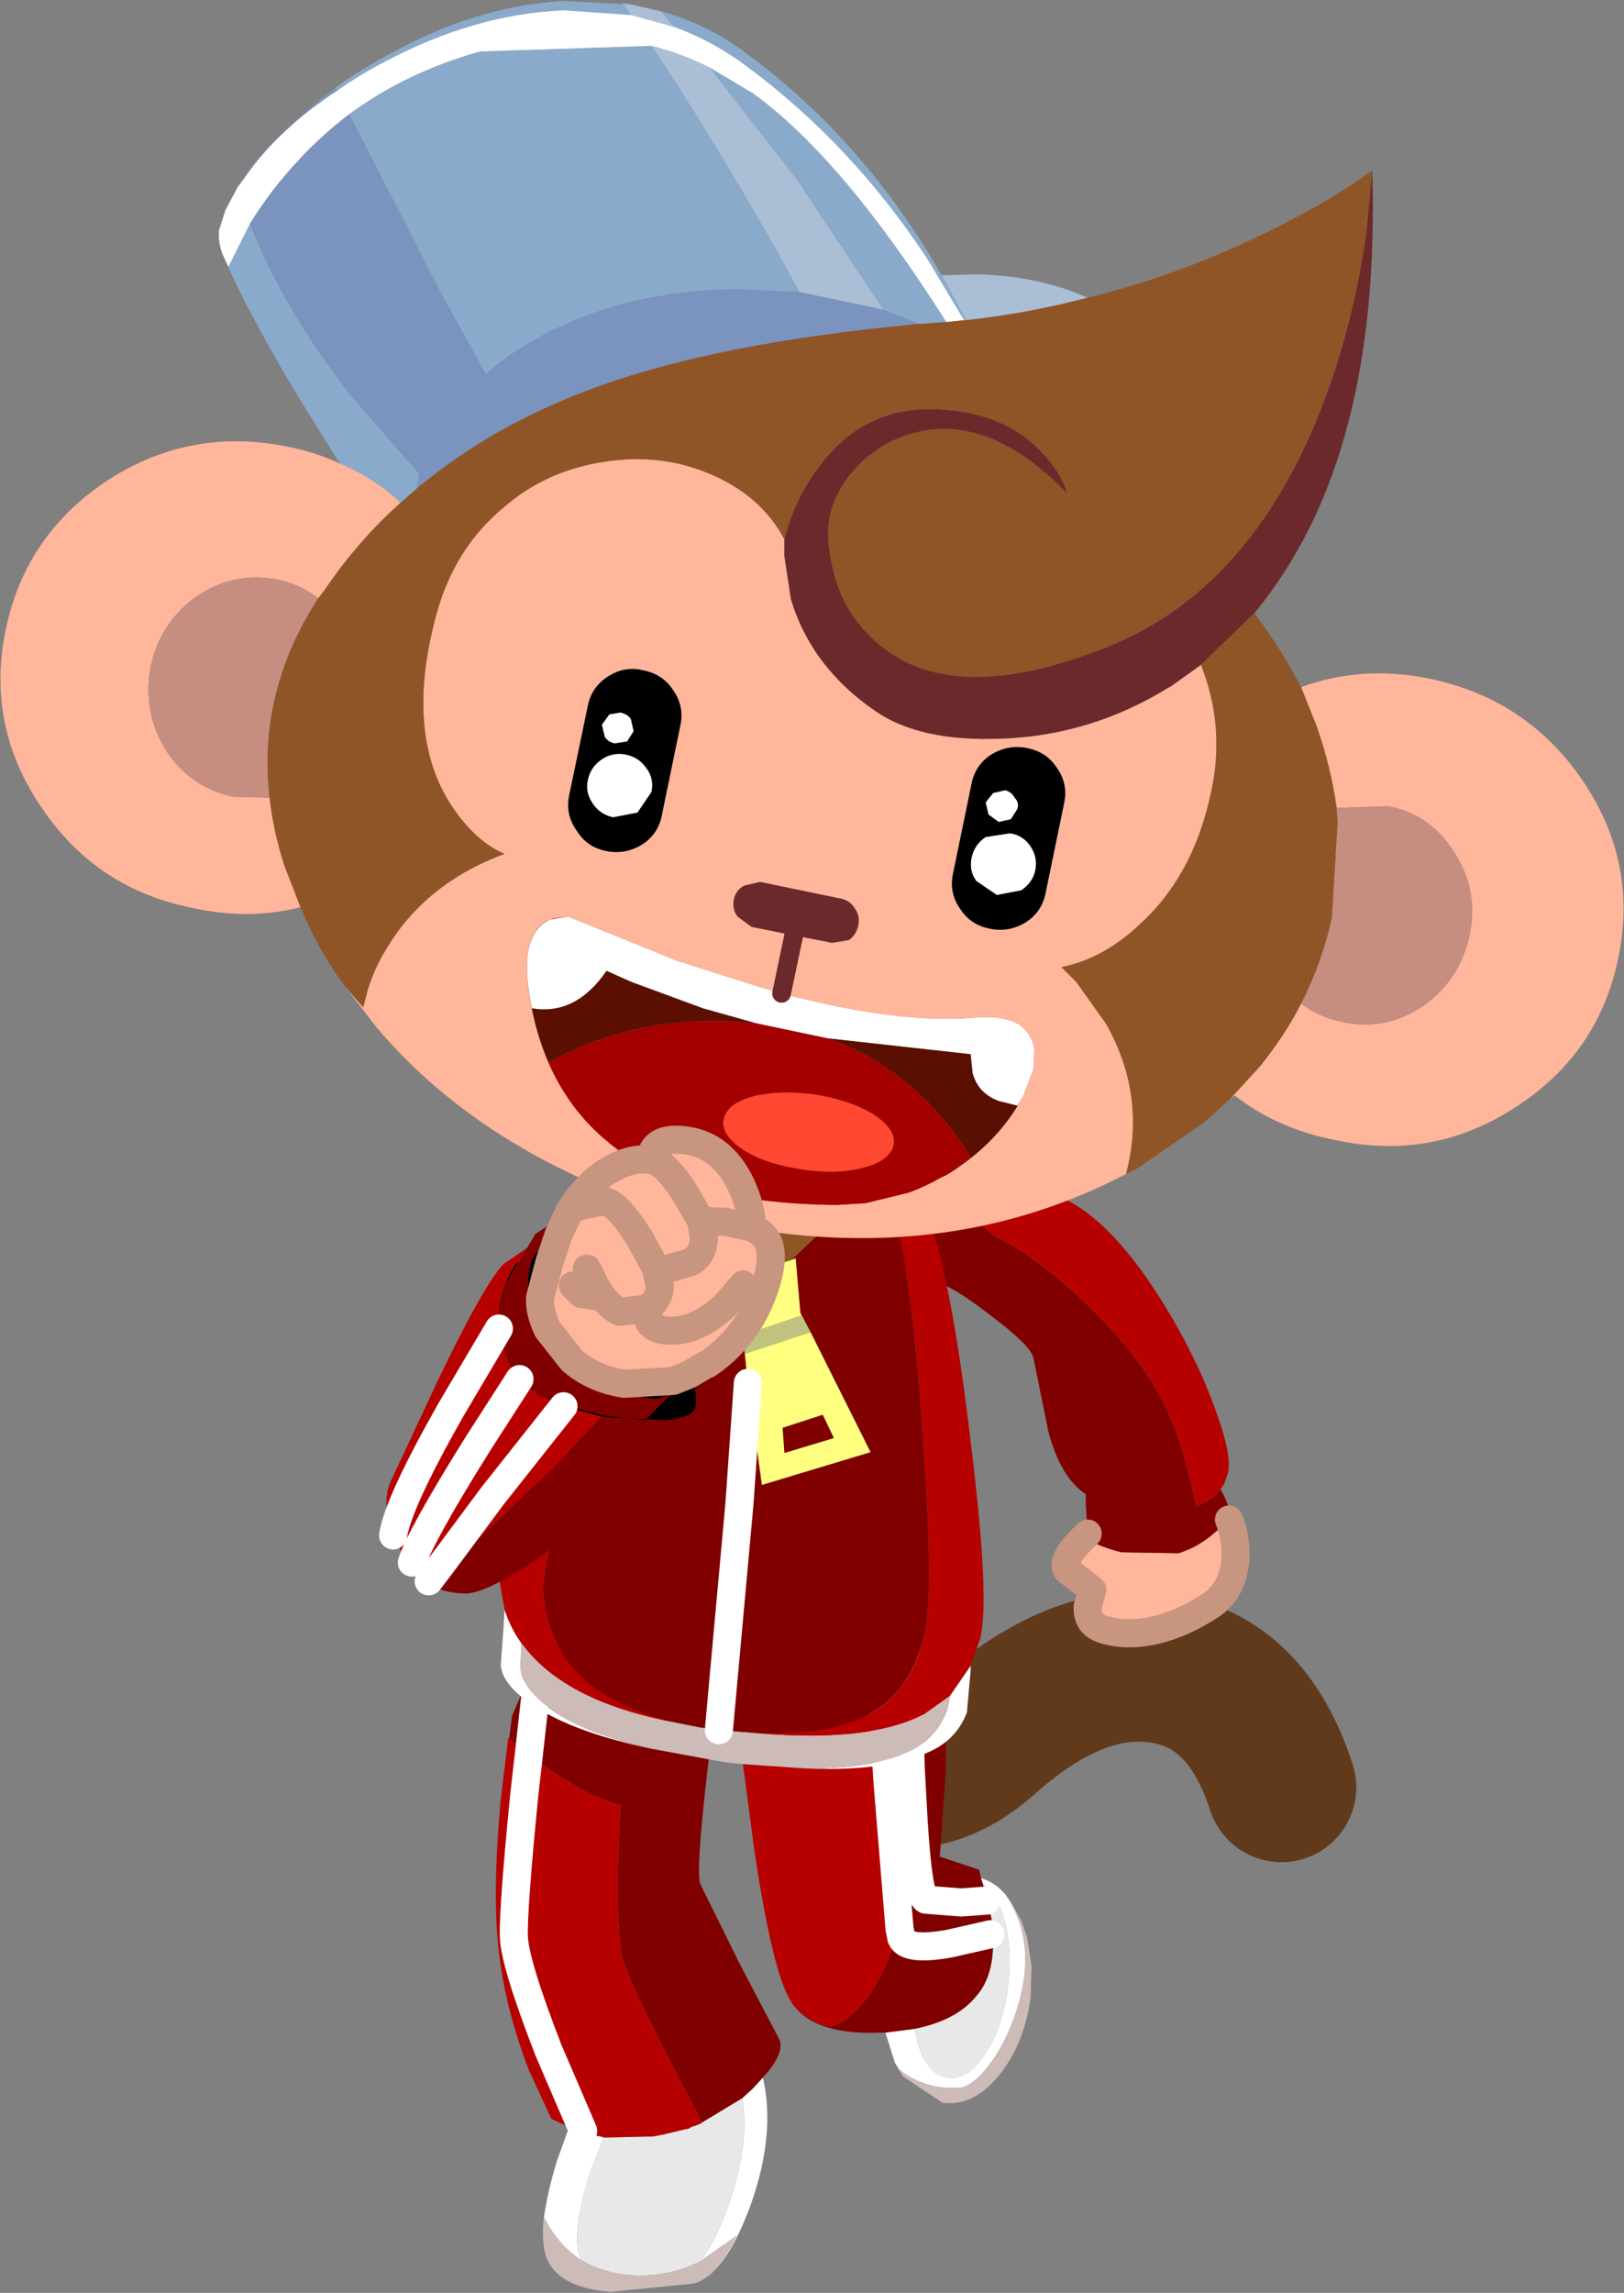 <?xml version="1.0" encoding="UTF-8" standalone="no"?>
<svg xmlns:xlink="http://www.w3.org/1999/xlink" height="122.45px" width="86.75px" xmlns="http://www.w3.org/2000/svg">
  <rect width="100%" height="100%" fill="#808080" stroke="none"/>
  <g transform="matrix(1.0, 0.0, 0.0, 1.0, -13.35, 23.1)">
    <path d="M54.55 66.5 L55.45 67.8 Q56.6 69.3 57.9 70.25 62.05 73.25 66.05 69.65 70.9 65.35 75.35 66.0 79.95 66.65 81.8 72.35" fill="none" stroke="#613a1c" stroke-linecap="round" stroke-linejoin="round" stroke-width="8.0"/>
    <path d="M65.85 77.5 L65.75 77.2 Q66.75 77.5 67.4 78.55 L67.0 78.0 Q68.95 80.75 67.5 84.7 66.95 86.25 66.05 87.35 65.2 88.4 64.55 88.4 62.7 88.5 61.35 87.4 L61.6 87.8 61.15 87.05 60.65 85.45 62.2 85.25 62.4 86.1 Q62.95 87.75 64.0 87.85 65.05 88.0 66.0 86.55 66.95 85.1 67.2 82.9 67.45 80.75 66.9 79.1 66.5 77.95 65.85 77.5 M68.45 81.95 L68.2 80.35 68.1 80.05 68.45 81.95" fill="#ffffff" fill-rule="evenodd" stroke="none"/>
    <path d="M66.05 78.4 L65.85 77.5 Q66.5 77.95 66.9 79.1 67.45 80.75 67.2 82.9 66.95 85.1 66.0 86.55 65.05 88.0 64.0 87.85 62.95 87.75 62.4 86.1 L62.2 85.25 Q64.45 84.8 65.5 83.5 66.7 82.15 66.3 79.3 L66.05 78.4" fill="#e8e8e8" fill-rule="evenodd" stroke="none"/>
    <path d="M56.6 63.05 L56.1 63.15 Q54.4 63.55 53.6 65.15 54.5 63.25 56.6 63.05 M55.7 83.95 Q56.35 84.75 57.65 85.15 58.9 84.8 60.0 83.1 60.8 81.8 61.4 79.9 L61.6 79.3 Q62.05 77.5 62.15 74.1 62.4 78.15 62.8 78.35 L64.7 78.5 66.05 78.4 64.7 78.5 62.8 78.35 Q62.4 78.15 62.15 74.1 L62.15 72.0 61.8 64.65 Q63.0 65.4 63.35 66.1 64.0 67.4 63.85 71.85 L63.55 76.05 65.65 76.75 65.75 77.2 65.85 77.5 66.05 78.4 66.3 79.3 Q66.7 82.15 65.5 83.5 64.45 84.8 62.2 85.25 L60.65 85.45 60.4 85.45 Q56.9 85.6 55.7 83.95 M66.25 80.2 L64.05 80.7 Q61.8 81.1 61.5 80.4 L61.4 79.9 61.5 80.4 Q61.8 81.1 64.05 80.7 L66.25 80.2" fill="#800000" fill-rule="evenodd" stroke="none"/>
    <path d="M56.6 63.05 Q58.85 62.75 61.45 64.45 L61.8 64.65 62.15 72.0 62.15 74.1 62.0 71.35 61.8 64.65 62.0 71.35 62.15 74.1 Q62.05 77.5 61.6 79.3 L61.4 79.9 Q60.8 81.8 60.0 83.1 58.9 84.8 57.65 85.15 56.35 84.75 55.7 83.95 L55.55 83.7 Q54.6 82.1 53.65 75.75 L52.85 69.7 53.6 65.15 Q54.4 63.55 56.1 63.15 L56.6 63.05 M60.3 64.4 L60.75 71.95 61.4 79.9 60.75 71.95 60.3 64.4" fill="#b70000" fill-rule="evenodd" stroke="none"/>
    <path d="M61.6 87.8 L61.35 87.4 Q62.7 88.5 64.55 88.4 65.2 88.4 66.05 87.35 66.95 86.25 67.5 84.7 68.95 80.75 67.0 78.0 L67.4 78.55 67.75 79.2 67.9 79.45 68.1 80.05 68.2 80.35 68.45 81.95 68.4 83.6 Q68.05 86.1 66.7 87.75 65.35 89.4 63.7 89.2 L61.6 87.8" fill="#cdbbb8" fill-rule="evenodd" stroke="none"/>
    <path d="M61.4 79.9 L60.75 71.95 60.3 64.4 M62.15 74.1 Q62.4 78.15 62.8 78.35 L64.7 78.5 66.05 78.4 M62.15 74.1 L62.0 71.35 61.8 64.65 M61.4 79.9 L61.5 80.4 Q61.8 81.1 64.05 80.7 L66.25 80.2" fill="none" stroke="#ffffff" stroke-linecap="round" stroke-linejoin="round" stroke-width="1.5"/>
    <path d="M71.45 58.8 L71.5 59.0 Q71.7 59.4 73.25 59.8 L76.3 59.85 Q77.45 59.5 78.4 58.6 L79.0 58.05 Q79.35 58.9 79.35 59.95 79.3 61.8 78.0 62.65 76.55 63.6 75.1 63.95 73.6 64.3 72.4 63.95 71.4 63.7 71.45 62.7 L71.7 61.8 70.35 60.75 Q70.05 60.3 70.9 59.35 L71.45 58.8" fill="#ffb69a" fill-rule="evenodd" stroke="none"/>
    <path d="M64.05 39.2 L65.0 41.25 Q65.8 42.55 66.85 43.1 68.95 44.2 71.35 46.5 74.35 49.35 75.65 52.1 76.6 54.15 77.25 57.35 78.4 56.9 78.8 56.0 L78.55 56.45 78.75 56.8 79.15 57.8 79.0 58.05 78.4 58.6 Q77.45 59.5 76.3 59.85 L73.25 59.8 Q71.7 59.4 71.5 59.0 L71.45 58.8 71.35 57.25 71.35 56.7 Q70.0 55.8 69.35 53.35 L68.55 49.4 Q68.4 48.75 66.2 47.1 63.95 45.35 62.75 45.15 62.05 45.0 60.35 43.95 L57.4 41.5 Q55.95 40.0 56.05 39.1 56.2 38.0 58.65 37.9 L62.15 38.75 64.05 39.2" fill="#800000" fill-rule="evenodd" stroke="none"/>
    <path d="M78.8 56.0 Q78.4 56.9 77.25 57.35 76.6 54.15 75.65 52.1 74.35 49.35 71.35 46.5 68.95 44.2 66.85 43.1 65.8 42.55 65.0 41.25 L64.05 39.2 69.35 40.6 Q72.7 41.55 76.2 47.7 77.55 50.1 78.35 52.4 79.15 54.6 78.95 55.55 L78.8 56.0" fill="#b70000" fill-rule="evenodd" stroke="none"/>
    <path d="M71.45 58.8 L70.9 59.35 Q70.05 60.3 70.35 60.75 L71.7 61.8 71.45 62.7 Q71.4 63.7 72.4 63.95 73.6 64.3 75.1 63.95 76.55 63.6 78.0 62.65 79.3 61.8 79.35 59.95 79.35 58.9 79.0 58.05" fill="none" stroke="#c79580" stroke-linecap="round" stroke-linejoin="round" stroke-width="1.5"/>
    <path d="M43.75 90.5 L44.2 90.75 44.3 90.8 45.45 91.0 45.6 91.05 44.85 93.0 Q43.95 95.9 44.25 97.2 L44.4 97.6 Q43.15 96.8 42.4 95.3 L42.35 95.9 Q42.45 94.45 43.1 92.3 L43.75 90.5 M50.7 97.7 Q51.5 96.8 52.25 94.7 53.4 91.45 53.0 89.0 L53.0 88.95 53.55 88.45 54.1 87.85 Q54.8 90.85 53.45 94.65 52.2 98.05 50.7 98.75 51.75 98.25 52.7 96.3 L50.7 97.7" fill="#ffffff" fill-rule="evenodd" stroke="none"/>
    <path d="M45.85 91.05 L47.9 91.0 48.2 91.0 48.75 90.9 50.0 90.6 50.05 90.6 50.2 90.55 50.25 90.5 50.55 90.4 50.8 90.3 50.85 90.25 53.0 88.95 53.0 89.0 Q53.4 91.45 52.25 94.7 51.5 96.8 50.7 97.7 48.7 98.65 46.55 98.35 45.3 98.15 44.4 97.6 L44.25 97.2 Q43.95 95.9 44.85 93.0 L45.6 91.05 45.85 91.05" fill="#e8e8e8" fill-rule="evenodd" stroke="none"/>
    <path d="M44.4 97.6 Q45.3 98.15 46.55 98.35 48.7 98.65 50.7 97.7 L52.7 96.3 Q51.75 98.25 50.7 98.75 L50.4 98.85 45.95 99.3 Q43.05 99.05 42.5 97.35 42.35 96.85 42.35 96.1 L42.35 95.9 42.4 95.3 Q43.15 96.8 44.4 97.6" fill="#cdbbb8" fill-rule="evenodd" stroke="none"/>
    <path d="M40.55 69.75 L40.7 68.55 Q41.7 66.05 42.45 65.55 43.35 64.9 46.2 65.05 48.65 65.15 50.3 66.95 L51.45 68.7 51.0 72.7 Q50.55 76.85 50.75 77.5 L52.85 81.75 55.0 85.85 Q55.25 86.6 54.1 87.85 L53.55 88.45 53.0 88.95 50.85 90.25 Q47.05 83.1 46.6 81.5 46.3 80.15 46.35 76.6 L46.5 73.3 Q44.65 72.9 41.6 70.6 L40.55 69.75 M42.0 67.0 L41.6 70.6 42.0 67.0 M45.45 91.0 L45.85 91.05 45.6 91.05 45.45 91.0" fill="#800000" fill-rule="evenodd" stroke="none"/>
    <path d="M40.55 69.75 L41.6 70.6 Q44.65 72.9 46.5 73.3 L46.35 76.6 Q46.3 80.15 46.6 81.5 47.05 83.1 50.85 90.25 L50.8 90.3 50.55 90.4 50.25 90.5 50.2 90.55 50.05 90.6 50.0 90.6 48.75 90.9 48.2 91.0 47.9 91.0 45.85 91.05 45.45 91.0 44.3 90.8 44.2 90.75 43.75 90.5 42.8 90.05 41.6 87.45 Q40.35 84.2 40.0 81.15 39.7 78.7 39.95 74.9 L40.0 74.15 40.1 73.0 40.5 69.7 40.55 69.75 M44.5 90.7 L42.65 86.4 Q40.85 81.75 40.8 80.35 40.75 78.9 41.35 72.8 L41.6 70.6 41.35 72.8 Q40.75 78.9 40.8 80.35 40.85 81.75 42.65 86.4 L44.5 90.7" fill="#b70000" fill-rule="evenodd" stroke="none"/>
    <path d="M41.6 70.6 L42.0 67.0 M41.6 70.6 L41.35 72.8 Q40.75 78.9 40.8 80.35 40.85 81.75 42.65 86.4 L44.5 90.7" fill="none" stroke="#ffffff" stroke-linecap="round" stroke-linejoin="round" stroke-width="1.5"/>
    <path d="M64.1 67.45 L65.2 65.85 65.2 66.1 65.0 68.35 Q64.45 69.8 63.0 70.45 60.8 71.5 56.5 71.35 60.15 71.35 62.1 70.35 63.4 69.65 63.95 68.2 L64.1 67.45 M48.2 70.3 Q44.1 69.45 41.95 68.05 40.15 66.9 40.1 65.8 L40.25 63.8 40.3 62.85 Q40.6 63.8 41.2 64.65 L41.15 65.95 Q41.2 67.05 42.8 68.2 44.65 69.5 48.2 70.3" fill="#ffffff" fill-rule="evenodd" stroke="none"/>
    <path d="M53.15 69.4 Q59.65 70.05 62.7 68.45 L64.1 67.45 63.95 68.2 Q63.4 69.65 62.1 70.35 60.15 71.35 56.5 71.35 L52.85 71.1 52.4 71.05 52.0 71.0 48.2 70.3 Q44.65 69.5 42.8 68.2 41.2 67.05 41.15 65.95 L41.2 64.65 41.65 65.2 Q44.05 67.9 49.5 68.9 L50.75 69.15 51.5 69.25 51.75 69.3 53.15 69.4" fill="#cdbbb8" fill-rule="evenodd" stroke="none"/>
    <path d="M60.75 39.15 Q62.3 40.25 63.0 42.1 64.2 45.4 65.2 53.9 66.25 62.3 65.7 64.45 L65.2 65.85 64.1 67.45 62.7 68.45 Q59.65 70.05 53.15 69.4 57.9 69.75 60.25 68.15 62.1 66.95 62.75 64.1 63.25 61.95 62.65 53.55 62.05 45.1 61.15 41.9 L60.2 39.85 60.75 39.3 60.75 39.15 M40.3 62.85 L40.05 61.45 Q40.0 60.55 44.05 41.2 45.1 37.65 48.0 36.85 47.55 37.1 47.7 37.45 L48.0 37.85 Q46.7 39.05 46.05 41.5 42.35 60.85 42.35 61.75 42.45 63.85 43.55 65.45 45.35 67.95 49.5 68.9 44.05 67.9 41.65 65.2 L41.2 64.65 Q40.6 63.8 40.3 62.85" fill="#b70000" fill-rule="evenodd" stroke="none"/>
    <path d="M60.2 39.85 L61.15 41.9 Q62.05 45.1 62.65 53.55 63.25 61.95 62.75 64.1 62.1 66.95 60.25 68.15 57.9 69.75 53.15 69.4 L51.75 69.3 52.85 57.2 53.3 50.75 52.85 57.2 51.75 69.3 51.5 69.25 50.75 69.15 49.5 68.9 Q45.35 67.95 43.55 65.45 42.45 63.85 42.35 61.75 42.35 60.85 46.05 41.5 46.7 39.05 48.0 37.85 L53.15 44.95 51.35 45.45 52.95 48.05 53.1 48.85 53.3 50.75 54.05 56.2 59.85 54.45 56.65 48.05 56.1 47.0 55.85 44.1 55.6 44.2 60.2 39.85 M57.9 53.7 L55.25 54.5 55.15 53.15 57.3 52.45 57.9 53.7" fill="#800000" fill-rule="evenodd" stroke="none"/>
    <path d="M60.75 39.15 L60.75 39.3 60.2 39.85 55.6 44.2 53.15 44.95 48.0 37.85 47.7 37.45 Q47.55 37.1 48.0 36.85 49.2 36.3 54.65 36.95 57.95 37.4 59.7 38.25 60.7 38.8 60.75 39.15" fill="#905526" fill-rule="evenodd" stroke="none"/>
    <path d="M56.1 47.0 L56.65 48.05 53.15 49.2 53.1 48.85 52.95 48.05 53.05 48.2 56.15 47.15 56.1 47.0" fill="#c0c380" fill-rule="evenodd" stroke="none"/>
    <path d="M55.6 44.2 L55.85 44.1 56.1 47.0 56.15 47.15 53.05 48.2 52.95 48.05 51.35 45.45 53.15 44.95 55.6 44.2 M56.65 48.05 L59.85 54.45 54.05 56.2 53.3 50.75 53.1 48.85 53.15 49.2 56.65 48.05 M57.9 53.7 L57.3 52.45 55.15 53.15 55.25 54.5 57.9 53.7" fill="#ffff80" fill-rule="evenodd" stroke="none"/>
    <path d="M53.3 50.75 L52.85 57.2 51.75 69.3" fill="none" stroke="#ffffff" stroke-linecap="round" stroke-linejoin="round" stroke-width="1.5"/>
    <path d="M71.45 -7.2 Q68.2 -6.35 64.95 -6.0 L63.65 -8.4 65.6 -8.45 Q68.9 -8.35 71.45 -7.2 M49.4 -21.65 L47.05 -22.3 46.6 -22.95 47.1 -22.85 48.65 -22.5 49.4 -21.65 M48.15 -20.65 Q49.75 -20.25 51.25 -19.5 L55.9 -13.55 60.55 -6.55 56.05 -7.5 54.7 -9.95 Q51.1 -16.25 48.15 -20.65" fill="#aabed6" fill-rule="evenodd" stroke="none"/>
    <path d="M63.9 -5.9 L63.85 -5.9 62.45 -5.8 60.55 -6.55 55.9 -13.55 51.25 -19.5 53.6 -18.1 Q58.4 -14.6 63.9 -5.9 M35.6 3.0 L34.75 3.75 Q33.3 2.4 31.5 1.65 L29.35 -1.8 Q26.55 -6.45 25.25 -9.5 L25.55 -8.85 26.7 -11.15 Q28.55 -6.5 32.15 -1.9 L35.75 2.2 35.6 3.0 M64.95 -6.0 L64.85 -6.0 62.9 -9.25 Q58.9 -15.35 53.25 -19.55 51.45 -20.9 49.4 -21.65 L48.65 -22.5 Q51.2 -21.8 53.35 -20.15 59.55 -15.55 63.65 -8.4 L64.95 -6.0 M47.05 -22.3 L43.45 -22.55 Q38.7 -22.35 33.9 -19.8 32.55 -19.1 31.35 -18.25 L31.35 -18.3 31.25 -18.4 29.85 -17.3 Q31.65 -18.85 33.95 -20.1 38.75 -22.8 43.5 -23.05 L47.1 -22.85 46.6 -22.95 47.05 -22.3 M26.05 -13.1 L25.4 -11.9 26.15 -13.35 26.0 -13.1 26.05 -13.1 M32.0 -17.0 Q35.05 -19.25 39.0 -20.35 L48.15 -20.65 Q51.1 -16.25 54.7 -9.95 L56.05 -7.5 52.85 -7.65 Q45.65 -7.6 40.55 -4.1 39.85 -3.6 39.3 -3.1 L36.85 -7.55 32.0 -17.0" fill="#8aaacb" fill-rule="evenodd" stroke="none"/>
    <path d="M62.45 -5.8 Q51.6 -4.8 45.0 -2.35 39.6 -0.35 35.6 3.0 L35.75 2.2 32.15 -1.9 Q28.55 -6.5 26.7 -11.15 27.8 -12.95 29.3 -14.55 30.55 -15.9 32.0 -17.0 L36.85 -7.55 39.3 -3.1 Q39.85 -3.6 40.55 -4.1 45.65 -7.6 52.85 -7.65 L56.05 -7.5 60.55 -6.55 62.45 -5.8 M31.35 -18.25 Q28.75 -16.55 27.0 -14.4 L26.05 -13.1 26.0 -13.1 26.15 -13.35 26.6 -13.95 27.8 -15.4 29.85 -17.3 31.25 -18.4 31.35 -18.3 31.35 -18.25" fill="#7a93bf" fill-rule="evenodd" stroke="none"/>
    <path d="M64.85 -6.0 L63.9 -5.9 Q58.4 -14.6 53.6 -18.1 L51.25 -19.5 Q49.75 -20.25 48.15 -20.65 L39.0 -20.35 Q35.05 -19.25 32.0 -17.0 30.55 -15.9 29.3 -14.55 27.8 -12.95 26.7 -11.15 L25.55 -8.85 25.25 -9.5 Q25.0 -10.1 25.05 -10.8 L25.4 -11.9 26.05 -13.1 27.0 -14.4 Q28.75 -16.55 31.35 -18.25 32.55 -19.1 33.9 -19.8 38.7 -22.35 43.45 -22.55 L47.05 -22.3 49.4 -21.65 Q51.45 -20.9 53.25 -19.55 58.9 -15.35 62.9 -9.25 L64.85 -6.0 M47.9 17.95 Q48.3 18.5 48.15 19.2 L47.4 20.3 46.1 20.55 Q45.4 20.4 45.0 19.8 44.6 19.2 44.75 18.55 44.9 17.85 45.5 17.45 46.1 17.05 46.8 17.2 47.5 17.35 47.9 17.95 M47.2 15.95 L46.85 16.5 46.2 16.6 Q45.85 16.55 45.65 16.25 L45.5 15.6 45.9 15.05 46.5 14.95 Q46.9 15.05 47.05 15.3 L47.2 15.95 M53.75 31.55 L50.9 30.75 47.1 29.35 45.75 28.75 Q44.1 31.15 41.75 30.75 40.9 26.6 42.9 25.95 L43.7 25.85 49.5 28.2 53.9 29.6 55.1 29.95 Q61.35 31.6 65.4 31.25 67.1 31.1 67.9 31.7 L68.25 32.05 68.5 32.5 68.6 32.9 68.55 34.0 68.0 35.45 67.7 35.95 66.7 35.7 Q65.6 35.3 65.3 34.2 L65.2 33.2 57.55 32.35 53.75 31.55 M66.0 21.6 L67.3 21.4 Q68.0 21.5 68.4 22.1 68.8 22.7 68.65 23.4 68.5 24.05 67.9 24.45 L66.6 24.7 65.5 23.95 Q65.1 23.4 65.25 22.7 65.4 22.0 66.0 21.6 M66.15 20.4 L66.0 19.75 66.4 19.25 67.05 19.1 Q67.4 19.2 67.55 19.5 67.8 19.75 67.7 20.1 L67.35 20.65 66.7 20.8 66.15 20.4" fill="#ffffff" fill-rule="evenodd" stroke="none"/>
    <path d="M82.85 30.5 Q83.85 31.25 85.15 31.5 87.45 31.95 89.4 30.6 91.35 29.2 91.85 26.85 92.35 24.45 91.05 22.45 89.8 20.4 87.5 19.95 L84.75 20.05 Q84.45 17.85 83.65 15.6 L82.85 13.6 Q86.1 12.4 89.75 13.15 94.95 14.25 97.9 18.6 100.85 22.95 99.8 28.05 98.75 33.15 94.35 36.0 89.95 38.9 84.75 37.8 81.6 37.2 79.3 35.4 L79.05 35.6 80.65 33.85 Q81.95 32.25 82.85 30.5 M34.75 3.75 Q32.45 5.8 30.7 8.4 L30.35 8.85 Q29.4 8.1 28.15 7.85 25.85 7.4 23.85 8.75 21.9 10.15 21.4 12.5 20.95 14.9 22.2 16.95 23.5 18.95 25.8 19.45 L27.75 19.5 Q27.95 21.3 28.55 23.15 L29.4 25.35 Q26.65 26.05 23.7 25.4 18.5 24.4 15.55 20.0 12.6 15.65 13.65 10.55 14.7 5.45 19.1 2.55 23.5 -0.3 28.7 0.75 30.2 1.05 31.5 1.65 33.3 2.4 34.75 3.75 M31.8 29.6 L32.75 30.7 33.0 29.75 Q33.35 28.6 34.0 27.55 36.1 24.05 40.3 22.5 38.75 21.85 37.45 19.9 34.95 16.05 36.65 9.75 37.6 6.2 40.25 4.0 42.55 2.0 45.7 1.55 48.65 1.1 51.25 2.2 54.0 3.35 55.25 5.7 L55.25 6.6 55.6 8.9 Q56.7 12.55 60.15 14.9 62.5 16.5 66.75 16.35 71.6 16.2 75.8 13.6 L75.9 13.55 77.3 12.55 77.5 12.4 Q78.85 15.8 78.0 19.4 77.05 23.7 74.25 26.25 72.3 28.1 70.05 28.55 L70.85 29.35 72.45 31.6 Q74.6 35.45 73.5 39.6 L73.1 39.8 Q63.6 44.6 51.95 42.25 46.25 41.1 41.4 38.3 36.7 35.6 33.45 31.75 L31.8 29.6 M49.3 13.75 Q48.75 12.9 47.7 12.7 46.7 12.45 45.8 13.05 44.95 13.6 44.75 14.6 L43.75 19.4 Q43.55 20.4 44.15 21.25 44.7 22.15 45.75 22.35 46.75 22.55 47.65 22.0 48.5 21.45 48.7 20.45 L49.7 15.6 Q49.9 14.6 49.3 13.75 M68.0 35.45 L68.55 34.0 68.6 32.9 68.5 32.5 68.25 32.05 67.9 31.7 Q67.1 31.1 65.4 31.25 61.35 31.6 55.1 29.95 L53.9 29.6 49.5 28.2 43.7 25.85 42.75 26.0 Q40.75 26.8 41.95 31.6 43.25 36.6 47.45 39.0 L48.5 39.55 49.25 39.85 49.35 39.9 Q52.85 41.2 58.05 41.25 L59.6 41.15 61.85 40.6 63.9 39.65 Q66.3 38.2 67.65 36.05 L68.0 35.45 M55.75 26.85 L55.1 29.95 55.75 26.85 57.8 27.25 58.7 27.1 Q59.1 26.8 59.2 26.3 59.3 25.8 59.0 25.4 58.75 25.0 58.3 24.9 L53.95 24.0 53.1 24.2 Q52.65 24.45 52.55 24.95 52.45 25.45 52.75 25.85 L53.5 26.4 55.75 26.85 M70.2 19.75 Q70.4 18.75 69.8 17.9 69.25 17.05 68.2 16.85 67.2 16.65 66.3 17.2 65.45 17.75 65.25 18.75 L64.25 23.6 Q64.05 24.6 64.65 25.45 65.2 26.3 66.25 26.5 67.25 26.7 68.15 26.15 69.0 25.6 69.2 24.6 L70.2 19.75" fill="#ffb69a" fill-rule="evenodd" stroke="none"/>
    <path d="M84.75 20.05 L87.5 19.95 Q89.8 20.4 91.05 22.45 92.35 24.45 91.85 26.85 91.35 29.2 89.4 30.6 87.45 31.95 85.15 31.5 83.85 31.25 82.85 30.5 84.0 28.25 84.5 25.85 L84.8 20.8 84.75 20.05 M30.35 8.85 Q27.1 13.85 27.75 19.5 L25.8 19.45 Q23.5 18.95 22.2 16.95 20.95 14.9 21.4 12.5 21.9 10.15 23.85 8.75 25.85 7.4 28.15 7.85 29.4 8.1 30.35 8.85" fill="#c58e80" fill-rule="evenodd" stroke="none"/>
    <path d="M82.85 30.5 Q81.95 32.25 80.65 33.85 L79.05 35.6 77.6 36.9 74.1 39.3 73.5 39.6 Q74.6 35.45 72.45 31.6 L70.85 29.35 70.05 28.55 Q72.3 28.1 74.25 26.25 77.05 23.7 78.0 19.4 78.85 15.8 77.5 12.4 L80.35 9.65 Q81.8 11.55 82.85 13.6 L83.65 15.6 Q84.45 17.85 84.75 20.05 L84.8 20.8 84.5 25.85 Q84.0 28.25 82.85 30.5 M63.9 -5.9 L64.85 -6.0 64.95 -6.0 Q68.2 -6.35 71.45 -7.2 75.95 -8.3 80.3 -10.35 84.3 -12.25 86.65 -14.0 L86.35 -10.75 Q85.8 -6.85 84.65 -3.3 80.9 8.1 72.5 11.45 63.75 14.95 59.75 10.8 58.25 9.3 57.8 7.1 57.35 5.2 57.85 3.85 58.3 2.6 59.4 1.55 60.65 0.4 62.25 0.0 66.25 -1.0 70.35 3.25 70.05 2.15 68.95 1.0 66.8 -1.25 62.9 -1.25 59.4 -1.2 57.2 1.7 55.85 3.4 55.25 5.7 54.0 3.35 51.25 2.2 48.65 1.1 45.7 1.55 42.55 2.0 40.25 4.0 37.6 6.2 36.65 9.75 34.95 16.05 37.45 19.9 38.75 21.85 40.3 22.5 36.1 24.05 34.0 27.55 33.35 28.6 33.0 29.75 L32.75 30.7 31.8 29.6 Q30.4 27.75 29.4 25.35 L28.55 23.15 Q27.95 21.3 27.75 19.5 27.1 13.85 30.35 8.85 L30.7 8.4 Q32.45 5.8 34.75 3.75 L35.6 3.0 Q39.6 -0.35 45.0 -2.35 51.6 -4.8 62.45 -5.8 L63.85 -5.9 63.9 -5.9" fill="#905526" fill-rule="evenodd" stroke="none"/>
    <path d="M55.25 5.7 Q55.85 3.4 57.2 1.7 59.4 -1.2 62.9 -1.25 66.8 -1.25 68.95 1.0 70.05 2.15 70.35 3.25 66.25 -1.0 62.25 0.0 60.65 0.4 59.4 1.55 58.3 2.6 57.85 3.85 57.35 5.2 57.8 7.1 58.25 9.3 59.75 10.8 63.75 14.95 72.5 11.45 80.9 8.1 84.65 -3.3 85.8 -6.85 86.35 -10.75 L86.65 -14.0 Q87.0 -3.05 83.7 4.25 82.3 7.3 80.35 9.65 L77.5 12.4 77.3 12.55 75.9 13.55 75.8 13.6 Q71.6 16.2 66.75 16.35 62.5 16.5 60.15 14.9 56.7 12.55 55.6 8.9 L55.25 6.6 55.25 5.7 M55.85 26.3 L55.75 26.85 55.85 26.3 M55.75 26.85 L53.5 26.4 52.75 25.85 Q52.45 25.45 52.55 24.95 52.65 24.45 53.1 24.2 L53.95 24.0 58.3 24.9 Q58.75 25.0 59.0 25.4 59.3 25.8 59.2 26.3 59.1 26.8 58.7 27.1 L57.8 27.25 55.75 26.85" fill="#6c292c" fill-rule="evenodd" stroke="none"/>
    <path d="M49.3 13.75 Q49.9 14.6 49.7 15.6 L48.7 20.45 Q48.5 21.45 47.65 22.0 46.75 22.55 45.75 22.35 44.7 22.15 44.15 21.25 43.55 20.4 43.75 19.4 L44.75 14.6 Q44.95 13.6 45.8 13.05 46.7 12.45 47.7 12.7 48.75 12.9 49.3 13.75 M47.2 15.95 L47.05 15.3 Q46.9 15.05 46.5 14.95 L45.9 15.05 45.5 15.6 45.65 16.25 Q45.85 16.55 46.2 16.6 L46.85 16.5 47.2 15.95 M47.9 17.95 Q47.5 17.35 46.8 17.2 46.1 17.05 45.5 17.45 44.9 17.85 44.75 18.55 44.6 19.2 45.0 19.8 45.4 20.4 46.1 20.55 L47.4 20.3 48.15 19.2 Q48.3 18.5 47.9 17.95 M70.2 19.75 L69.2 24.6 Q69.0 25.6 68.15 26.15 67.25 26.7 66.25 26.5 65.2 26.3 64.65 25.45 64.05 24.6 64.25 23.6 L65.25 18.75 Q65.45 17.75 66.3 17.2 67.2 16.65 68.2 16.85 69.25 17.05 69.8 17.9 70.4 18.75 70.2 19.75 M66.15 20.4 L66.7 20.8 67.35 20.65 67.7 20.1 Q67.8 19.75 67.55 19.5 67.4 19.2 67.05 19.1 L66.4 19.25 66.0 19.75 66.15 20.4 M66.0 21.6 Q65.4 22.0 65.25 22.7 65.1 23.4 65.5 23.95 L66.6 24.7 67.9 24.45 Q68.5 24.05 68.65 23.4 68.8 22.7 68.4 22.1 68.0 21.5 67.3 21.4 L66.0 21.6" fill="#000000" fill-rule="evenodd" stroke="none"/>
    <path d="M43.7 25.85 L42.9 25.95 Q40.9 26.6 41.75 30.75 44.1 31.15 45.75 28.75 L47.1 29.35 50.9 30.75 53.75 31.55 Q47.6 30.9 42.65 33.65 44.35 37.55 48.35 39.45 L48.5 39.55 47.45 39.0 Q43.25 36.6 41.95 31.6 40.75 26.8 42.75 26.0 L43.7 25.85 M57.55 32.35 L65.2 33.2 65.3 34.2 Q65.6 35.3 66.7 35.7 L67.7 35.95 68.0 35.45 67.65 36.05 Q66.3 38.2 63.9 39.65 L61.85 40.6 62.0 40.55 Q63.7 39.9 65.2 38.7 63.6 36.1 61.35 34.4 59.6 33.05 57.55 32.35" fill="#5b0f00" fill-rule="evenodd" stroke="none"/>
    <path d="M53.75 31.55 L57.55 32.35 Q59.6 33.05 61.35 34.4 63.6 36.1 65.2 38.7 63.7 39.9 62.0 40.55 L61.85 40.6 59.6 41.15 58.05 41.25 Q52.85 41.2 49.35 39.9 L49.25 39.85 48.5 39.55 48.35 39.45 Q44.35 37.55 42.65 33.65 47.6 30.9 53.75 31.55 M61.05 38.15 Q61.3 37.35 60.2 36.55 59.05 35.75 57.15 35.4 55.3 35.1 53.8 35.4 52.3 35.75 52.05 36.55 51.75 37.35 52.9 38.2 54.05 39.0 55.9 39.3 57.8 39.65 59.3 39.3 60.8 38.95 61.05 38.15" fill="#a40000" fill-rule="evenodd" stroke="none"/>
    <path d="M61.05 38.15 Q60.8 38.95 59.3 39.3 57.8 39.65 55.9 39.3 54.05 39.0 52.9 38.2 51.75 37.35 52.05 36.55 52.3 35.75 53.8 35.4 55.3 35.1 57.15 35.4 59.05 35.75 60.2 36.55 61.3 37.35 61.05 38.15" fill="#ff4731" fill-rule="evenodd" stroke="none"/>
    <path d="M55.75 26.85 L55.85 26.3" fill="none" stroke="#6c292c" stroke-linecap="round" stroke-linejoin="miter-clip" stroke-miterlimit="4.0" stroke-width="1.0"/>
    <path d="M55.1 29.95 L55.75 26.85" fill="none" stroke="#6c292c" stroke-linecap="round" stroke-linejoin="miter-clip" stroke-miterlimit="4.0" stroke-width="1.0"/>
    <path d="M34.35 58.9 L34.0 57.4 Q33.95 56.55 34.25 55.95 L36.75 50.6 Q39.2 45.5 40.25 44.4 L41.5 43.55 41.45 43.65 41.35 43.65 41.4 43.7 41.05 44.3 40.9 44.4 40.65 44.8 40.2 45.7 40.2 45.75 Q39.85 46.75 40.0 47.85 L37.4 52.25 Q34.6 57.2 34.35 58.9 34.6 57.2 37.4 52.25 L40.0 47.85 40.15 48.6 Q40.4 49.75 41.1 50.55 L38.85 54.05 Q35.85 58.85 35.35 60.35 35.85 58.85 38.85 54.05 L41.1 50.55 41.95 51.3 43.05 51.85 43.1 51.85 43.45 52.0 45.5 52.55 42.95 55.25 37.85 60.05 36.9 60.5 39.65 56.8 43.45 52.0 39.65 56.8 36.9 60.5 35.35 60.35 35.1 60.3 34.75 59.7 34.35 58.9" fill="#b70000" fill-rule="evenodd" stroke="none"/>
    <path d="M40.0 47.85 Q39.85 46.75 40.2 45.75 L40.2 45.7 41.05 44.3 41.4 43.7 41.35 43.65 41.45 43.65 41.5 43.55 41.95 42.8 42.55 42.4 Q43.05 42.1 43.55 42.05 L43.2 42.8 Q42.95 42.8 42.8 42.95 L42.5 43.2 41.85 44.0 Q41.15 45.55 42.05 47.9 43.05 50.4 46.15 51.3 L48.25 51.6 Q49.2 51.5 49.25 51.1 L49.3 50.65 50.05 50.35 49.8 50.75 47.8 52.75 45.65 52.5 43.1 51.85 43.05 51.85 41.95 51.3 41.1 50.55 Q40.4 49.75 40.15 48.6 L40.0 47.85 M51.15 49.75 L51.25 50.05 Q51.75 52.0 51.0 52.7 L45.25 57.7 Q39.9 62.05 38.15 62.0 36.4 61.95 35.4 60.8 L35.0 60.25 35.1 60.3 35.35 60.35 36.9 60.5 37.85 60.05 42.95 55.25 45.5 52.55 45.9 52.6 48.9 52.75 Q50.25 52.6 50.45 52.15 50.7 51.6 50.25 50.25 L51.0 49.8 51.15 49.75 M36.25 61.35 L36.9 60.5 36.25 61.35" fill="#800000" fill-rule="evenodd" stroke="none"/>
    <path d="M43.55 42.05 L43.75 41.65 43.75 41.6 43.8 41.6 43.8 41.55 44.15 41.0 Q45.1 39.75 46.25 39.2 47.25 38.7 48.15 38.85 L48.25 38.3 Q48.7 37.55 50.25 37.85 52.0 38.2 52.95 40.2 53.55 41.55 53.5 42.45 53.85 42.6 54.1 42.85 54.95 43.65 54.1 45.95 53.2 48.35 51.15 49.75 L51.0 49.8 50.25 50.25 50.05 50.35 49.3 50.65 46.7 50.8 Q45.05 50.55 43.9 49.55 L42.6 47.9 Q42.15 46.95 42.2 46.2 L42.7 44.3 43.2 42.8 43.55 42.05 M53.05 45.5 L52.05 46.65 Q50.8 47.8 49.55 47.95 48.3 48.05 48.0 47.45 L47.95 46.75 Q48.55 46.3 48.6 45.65 L48.4 44.65 48.9 44.7 50.25 44.3 Q50.95 43.9 50.95 42.95 L50.8 42.1 49.9 40.55 Q48.85 38.95 48.15 38.85 48.85 38.95 49.9 40.55 L50.8 42.1 52.1 42.15 53.5 42.45 52.1 42.15 50.8 42.1 50.95 42.95 Q50.95 43.9 50.25 44.3 L48.9 44.7 48.4 44.65 48.6 45.65 Q48.55 46.3 47.95 46.75 L48.0 47.45 Q48.3 48.05 49.55 47.95 50.8 47.8 52.05 46.65 L53.05 45.5 M48.4 44.65 L47.5 43.0 Q46.25 41.05 45.6 41.05 L44.35 41.3 43.8 41.55 44.35 41.3 45.6 41.05 Q46.25 41.05 47.5 43.0 L48.4 44.65 M45.4 46.15 L44.4 46.0 43.95 45.55 44.4 46.0 45.4 46.15 M44.7 44.65 L45.2 45.65 Q45.85 46.7 46.45 46.95 L47.85 46.8 47.95 46.75 47.85 46.8 46.45 46.95 Q45.85 46.7 45.2 45.65 L44.7 44.65" fill="#ffb69a" fill-rule="evenodd" stroke="none"/>
    <path d="M40.2 45.7 L40.65 44.8 40.9 44.4 41.05 44.3 40.2 45.7 M49.3 50.65 L49.25 51.1 Q49.2 51.5 48.25 51.6 L46.15 51.3 Q43.05 50.4 42.05 47.9 41.15 45.55 41.85 44.0 L42.5 43.2 42.8 42.95 Q42.95 42.8 43.2 42.8 L42.7 44.3 42.2 46.2 Q42.15 46.95 42.6 47.9 L43.9 49.55 Q45.05 50.55 46.7 50.8 L49.3 50.65 M50.25 50.25 Q50.7 51.6 50.45 52.15 50.25 52.6 48.9 52.75 L45.9 52.6 45.5 52.55 43.45 52.0 43.1 51.85 45.65 52.5 47.8 52.75 49.8 50.75 50.05 50.35 50.25 50.25" fill="#000000" fill-rule="evenodd" stroke="none"/>
    <path d="M34.35 58.9 Q34.6 57.2 37.4 52.25 L40.0 47.85 M35.35 60.35 Q35.85 58.85 38.85 54.05 L41.1 50.55 M36.9 60.5 L36.25 61.35 M36.9 60.5 L39.65 56.8 43.45 52.0" fill="none" stroke="#ffffff" stroke-linecap="round" stroke-linejoin="round" stroke-width="1.5"/>
    <path d="M43.55 42.05 L43.75 41.65 M43.75 41.6 L43.8 41.55 44.15 41.0 Q45.1 39.75 46.25 39.2 47.25 38.7 48.15 38.85 L48.25 38.3 Q48.7 37.55 50.25 37.85 52.0 38.2 52.95 40.2 53.55 41.55 53.5 42.45 53.85 42.6 54.1 42.85 54.95 43.65 54.1 45.95 53.2 48.35 51.15 49.75 L51.0 49.8 50.25 50.25 50.05 50.35 49.3 50.65 46.7 50.8 Q45.05 50.55 43.9 49.55 L42.6 47.9 Q42.15 46.95 42.2 46.2 L42.7 44.3 43.2 42.8 43.55 42.05 M48.15 38.85 Q48.85 38.95 49.9 40.55 L50.8 42.1 52.1 42.15 53.5 42.45 M50.8 42.1 L50.95 42.95 Q50.95 43.9 50.25 44.3 L48.9 44.7 48.4 44.65 48.6 45.65 Q48.55 46.3 47.95 46.75 L48.0 47.45 Q48.3 48.05 49.55 47.95 50.8 47.8 52.05 46.65 L53.05 45.5 M43.8 41.55 L44.35 41.3 45.6 41.05 Q46.25 41.05 47.5 43.0 L48.4 44.65 M43.8 41.6 L43.8 41.55 M47.95 46.75 L47.85 46.8 46.45 46.95 Q45.85 46.7 45.2 45.65 L44.7 44.65 M43.95 45.55 L44.4 46.0 45.4 46.15" fill="none" stroke="#c79580" stroke-linecap="round" stroke-linejoin="round" stroke-width="1.5"/>
  </g>
</svg>
